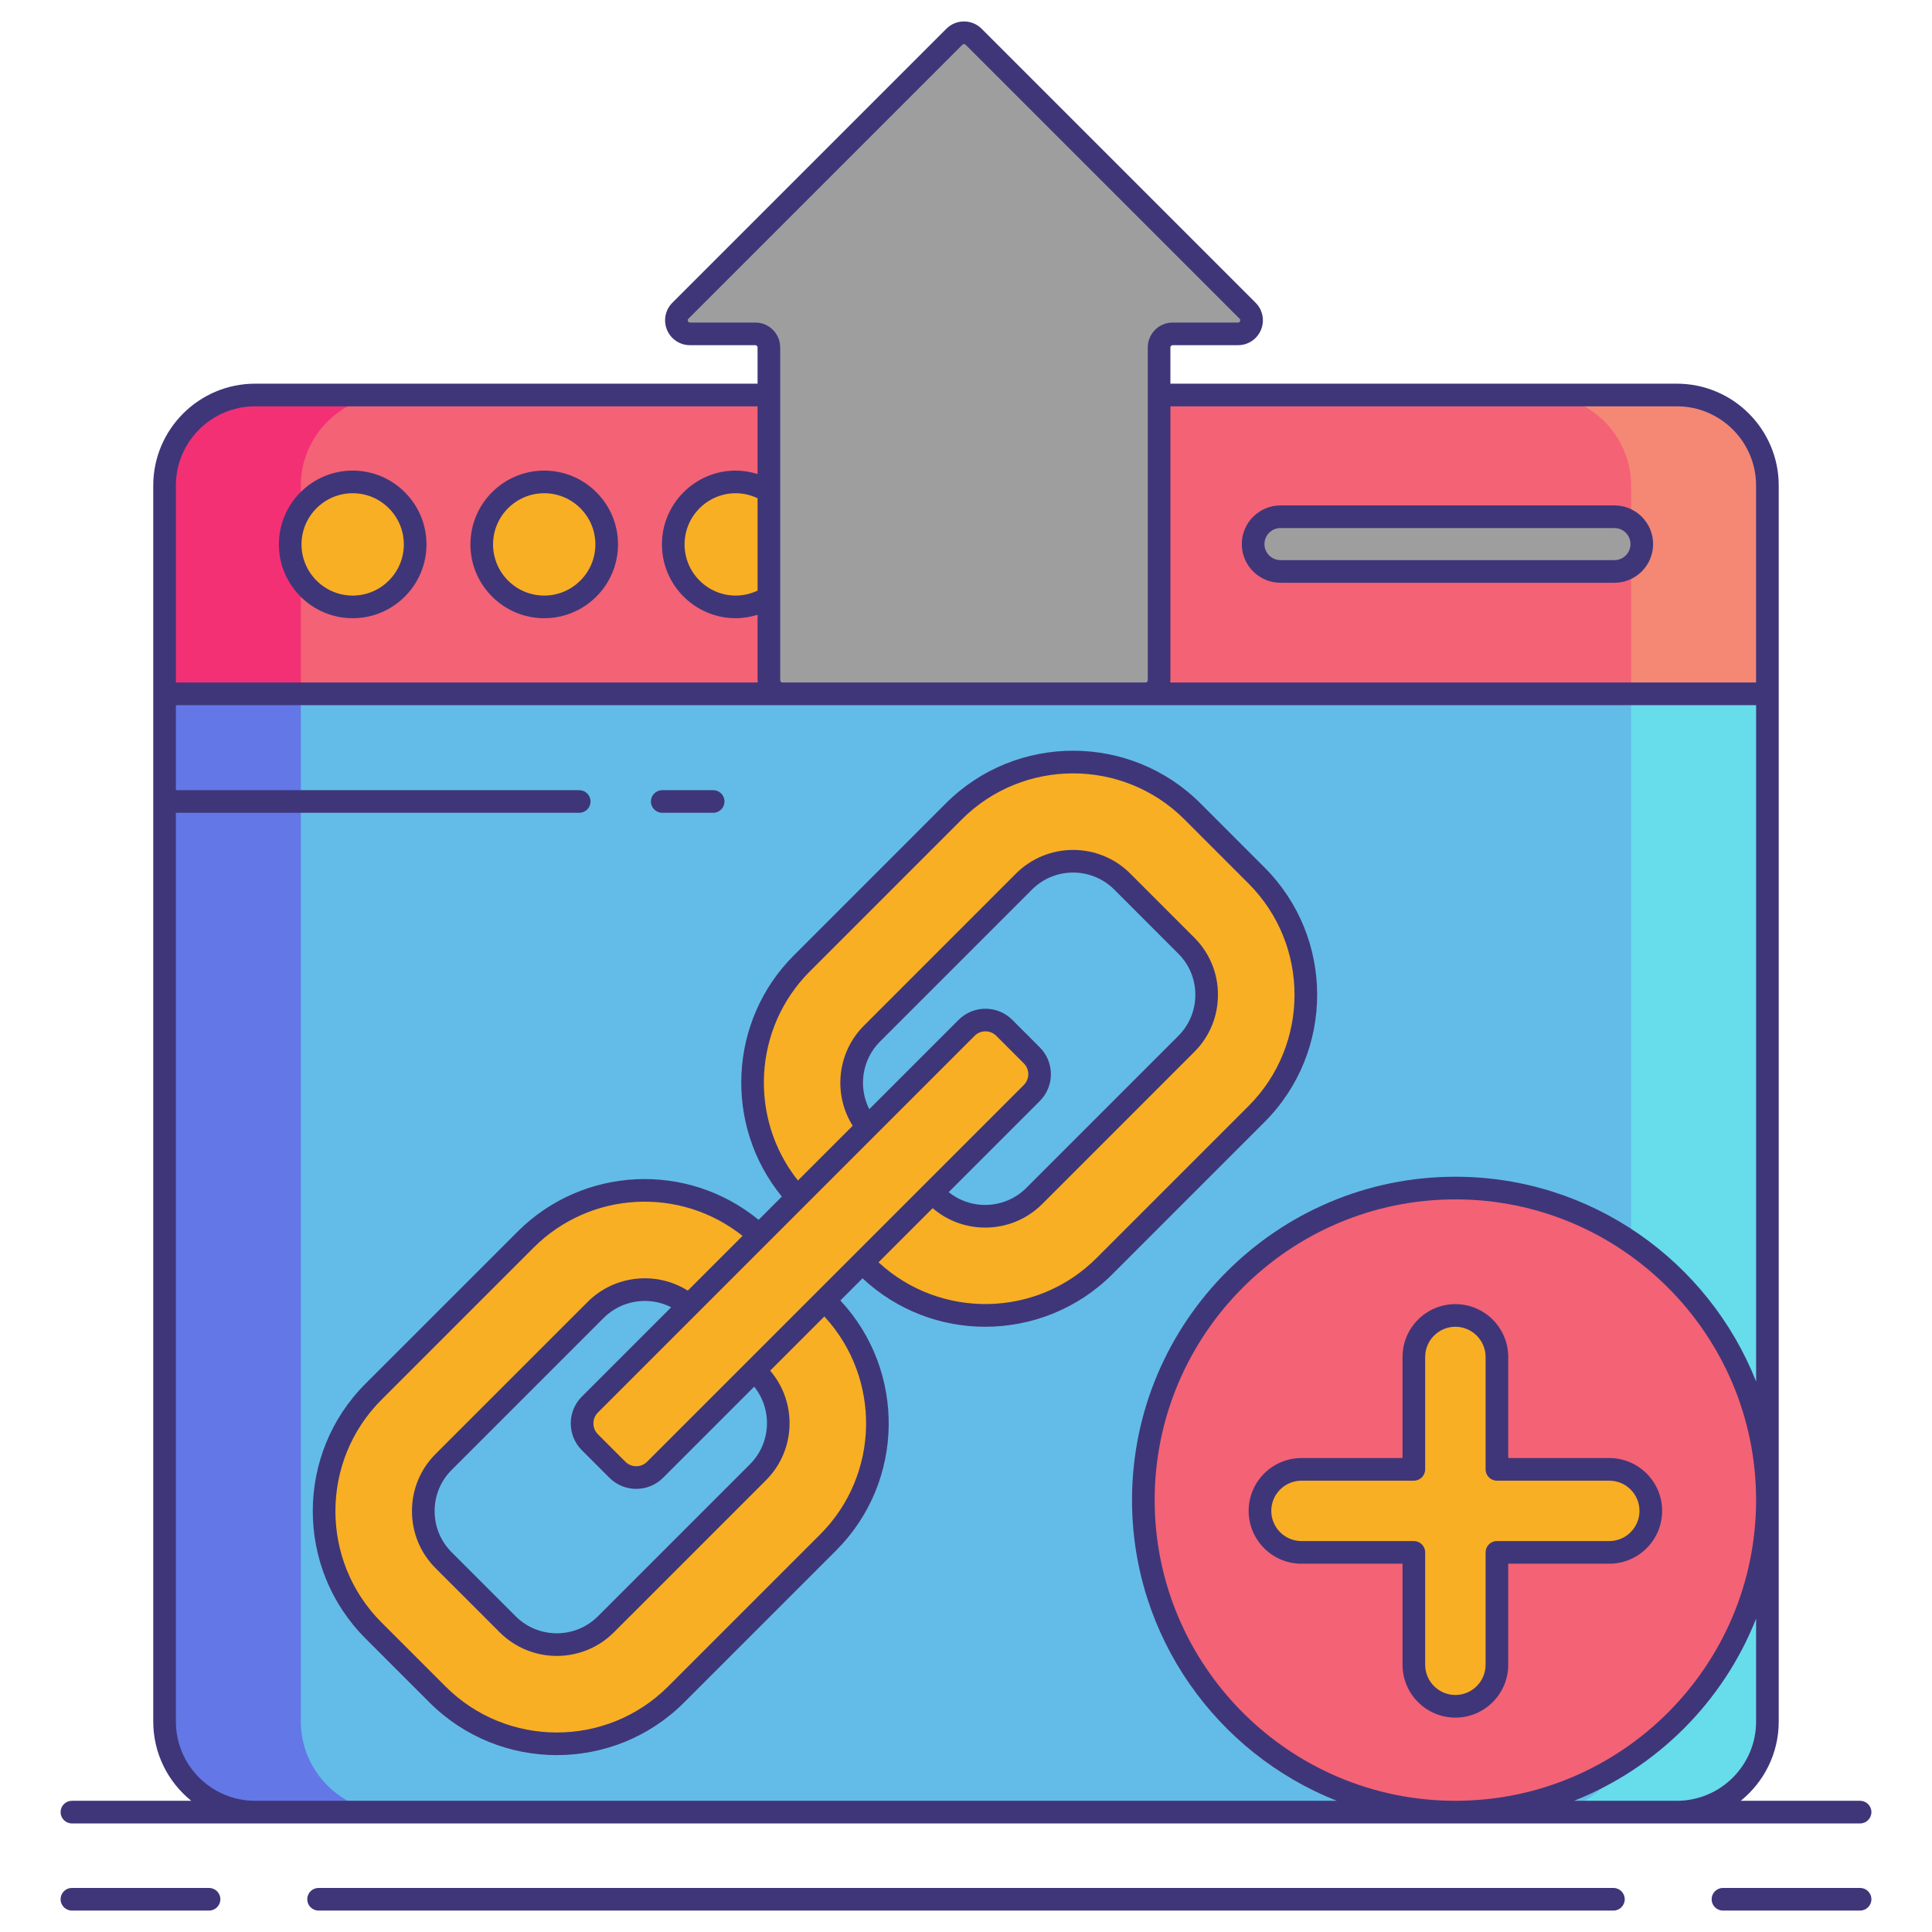 <svg width="78" height="78" viewBox="0 0 78 78" fill="none" xmlns="http://www.w3.org/2000/svg">
<path d="M67.699 73.16H10.3C8.289 73.16 6.644 71.515 6.644 69.504V19.603C6.644 17.592 8.289 15.947 10.3 15.947H67.699C69.71 15.947 71.355 17.592 71.355 19.603V69.504C71.355 71.515 69.71 73.16 67.699 73.16Z" fill="#63BCE7"/>
<path d="M12.146 69.504V19.603C12.146 17.592 13.792 15.947 15.803 15.947H10.3C8.289 15.947 6.644 17.592 6.644 19.603V69.504C6.644 71.515 8.289 73.16 10.3 73.16H15.803C13.792 73.16 12.146 71.515 12.146 69.504Z" fill="#6377E7"/>
<path d="M65.853 69.504V19.603C65.853 17.592 64.208 15.947 62.197 15.947H67.699C69.71 15.947 71.355 17.592 71.355 19.603V69.504C71.355 71.515 69.71 73.16 67.699 73.16H62.197C64.208 73.16 65.853 71.515 65.853 69.504Z" fill="#67DCEB"/>
<path d="M71.355 19.603C71.355 17.592 69.71 15.947 67.699 15.947H10.3C8.289 15.947 6.644 17.592 6.644 19.603V28.012H71.355V19.603Z" fill="#F46275"/>
<path d="M15.803 15.947H10.3C8.289 15.947 6.644 17.592 6.644 19.603V28.012H12.146V19.603C12.146 17.592 13.792 15.947 15.803 15.947Z" fill="#F43075"/>
<path d="M62.197 15.947H67.699C69.71 15.947 71.355 17.592 71.355 19.603V28.012H65.853V19.603C65.853 17.592 64.208 15.947 62.197 15.947Z" fill="#F48875"/>
<path d="M14.238 24.502C15.632 24.502 16.761 23.373 16.761 21.979C16.761 20.586 15.632 19.456 14.238 19.456C12.845 19.456 11.715 20.586 11.715 21.979C11.715 23.373 12.845 24.502 14.238 24.502Z" fill="#F8AF23"/>
<path d="M21.971 24.502C23.364 24.502 24.494 23.373 24.494 21.979C24.494 20.586 23.364 19.456 21.971 19.456C20.578 19.456 19.448 20.586 19.448 21.979C19.448 23.373 20.578 24.502 21.971 24.502Z" fill="#F8AF23"/>
<path d="M29.704 24.502C31.097 24.502 32.227 23.373 32.227 21.979C32.227 20.586 31.097 19.456 29.704 19.456C28.311 19.456 27.181 20.586 27.181 21.979C27.181 23.373 28.311 24.502 29.704 24.502Z" fill="#F8AF23"/>
<path d="M65.179 23.071H51.697C51.089 23.071 50.592 22.574 50.592 21.966C50.592 21.359 51.089 20.862 51.697 20.862H65.179C65.787 20.862 66.284 21.359 66.284 21.966C66.284 22.574 65.787 23.071 65.179 23.071Z" fill="#9E9E9E"/>
<path d="M31.042 14.027V27.464C31.042 27.767 31.287 28.012 31.59 28.012H46.248C46.551 28.012 46.796 27.767 46.796 27.464V14.027C46.796 13.725 47.041 13.48 47.343 13.48H49.982C50.469 13.48 50.714 12.89 50.369 12.546L39.306 1.482C39.093 1.268 38.746 1.268 38.532 1.482L27.469 12.545C27.124 12.89 27.369 13.479 27.856 13.479H30.495C30.797 13.48 31.042 13.725 31.042 14.027Z" fill="#9E9E9E"/>
<path d="M58.758 47.965C51.812 47.965 46.16 53.616 46.16 60.562C46.16 67.508 51.812 73.16 58.758 73.16C65.704 73.16 71.355 67.508 71.355 60.562C71.355 53.616 65.704 47.965 58.758 47.965Z" fill="#F46275"/>
<path d="M64.971 59.322H60.434V54.784C60.434 53.862 59.679 53.108 58.758 53.108C57.836 53.108 57.081 53.862 57.081 54.784V59.322H52.544C51.622 59.322 50.868 60.076 50.868 60.998C50.868 61.92 51.622 62.674 52.544 62.674H57.081V67.212C57.081 68.134 57.836 68.888 58.758 68.888C59.679 68.888 60.434 68.134 60.434 67.212V62.674H64.971C65.893 62.674 66.647 61.92 66.647 60.998C66.647 60.077 65.893 59.322 64.971 59.322Z" fill="#F8AF23"/>
<path d="M33.435 62.272L27.296 68.411C24.64 71.067 20.319 71.067 17.663 68.411L15.076 65.823C12.42 63.167 12.42 58.846 15.076 56.19L21.215 50.051C23.871 47.395 28.192 47.395 30.848 50.051L33.435 52.639C36.091 55.295 36.091 59.616 33.435 62.272ZM17.909 59.023C16.816 60.117 16.816 61.896 17.909 62.99L20.497 65.577C21.59 66.671 23.369 66.671 24.463 65.577L30.602 59.438C31.695 58.345 31.695 56.565 30.602 55.472L28.014 52.884C26.921 51.791 25.141 51.791 24.048 52.884L17.909 59.023Z" fill="#F8AF23"/>
<path d="M50.729 44.978L44.59 51.117C41.934 53.773 37.613 53.773 34.957 51.117L32.369 48.529C29.713 45.873 29.713 41.552 32.369 38.896L38.508 32.758C41.164 30.102 45.485 30.102 48.141 32.758L50.728 35.345C53.385 38.001 53.385 42.322 50.729 44.978ZM35.203 41.729C34.109 42.823 34.109 44.602 35.203 45.696L37.79 48.283C38.884 49.377 40.663 49.377 41.757 48.283L47.896 42.144C48.989 41.051 48.989 39.272 47.896 38.178L45.308 35.591C44.215 34.497 42.435 34.497 41.342 35.591L35.203 41.729Z" fill="#F8AF23"/>
<path d="M41.657 44.128L26.446 59.339C26.027 59.758 25.346 59.758 24.927 59.339L23.814 58.226C23.395 57.806 23.395 57.126 23.814 56.707L39.025 41.496C39.445 41.076 40.125 41.076 40.545 41.496L41.657 42.608C42.077 43.028 42.077 43.708 41.657 44.128Z" fill="#F8AF23"/>
<path d="M8.44 76.221H2.903C2.651 76.221 2.446 76.426 2.446 76.678C2.446 76.93 2.651 77.135 2.903 77.135H8.44C8.692 77.135 8.897 76.93 8.897 76.678C8.897 76.426 8.692 76.221 8.44 76.221Z" fill="#3F3679"/>
<path d="M75.097 76.221H69.56C69.308 76.221 69.103 76.426 69.103 76.678C69.103 76.93 69.308 77.135 69.56 77.135H75.097C75.349 77.135 75.554 76.93 75.554 76.678C75.554 76.426 75.349 76.221 75.097 76.221Z" fill="#3F3679"/>
<path d="M65.138 76.221H12.861C12.609 76.221 12.404 76.426 12.404 76.678C12.404 76.93 12.609 77.135 12.861 77.135H65.138C65.391 77.135 65.595 76.93 65.595 76.678C65.595 76.426 65.391 76.221 65.138 76.221Z" fill="#3F3679"/>
<path d="M75.554 73.16C75.554 72.908 75.349 72.703 75.097 72.703H70.279C71.213 71.948 71.812 70.795 71.812 69.504V19.603C71.812 17.335 69.967 15.49 67.699 15.49H47.252V14.027C47.252 13.977 47.293 13.936 47.343 13.936H49.982C50.389 13.936 50.754 13.693 50.91 13.316C51.066 12.94 50.98 12.51 50.692 12.222L39.629 1.159C39.237 0.768 38.6 0.768 38.209 1.159L27.146 12.222C26.858 12.51 26.772 12.94 26.928 13.316C27.084 13.693 27.448 13.936 27.856 13.936H30.495C30.545 13.936 30.585 13.977 30.585 14.027V15.49H10.3C8.032 15.49 6.187 17.335 6.187 19.603V69.504C6.187 70.795 6.787 71.948 7.721 72.703H2.903C2.651 72.703 2.446 72.908 2.446 73.16C2.446 73.412 2.651 73.617 2.903 73.617H10.3H67.699H75.096C75.349 73.617 75.554 73.412 75.554 73.16ZM67.699 16.404C69.463 16.404 70.898 17.839 70.898 19.603V27.554H47.243C47.246 27.524 47.252 27.495 47.252 27.464V16.404H67.699ZM30.495 13.022H27.856C27.841 13.022 27.796 13.022 27.773 12.967C27.75 12.911 27.782 12.879 27.792 12.868L38.855 1.805C38.873 1.788 38.896 1.779 38.919 1.779C38.942 1.779 38.965 1.788 38.983 1.805L50.046 12.868C50.056 12.879 50.089 12.911 50.065 12.967C50.042 13.022 49.997 13.022 49.982 13.022H47.343C46.789 13.022 46.339 13.473 46.339 14.027V27.464C46.339 27.514 46.299 27.554 46.249 27.554H31.589C31.54 27.554 31.499 27.514 31.499 27.464V14.027C31.499 13.473 31.049 13.022 30.495 13.022ZM30.585 23.844C30.311 23.974 30.01 24.045 29.704 24.045C28.565 24.045 27.638 23.118 27.638 21.979C27.638 20.84 28.565 19.913 29.704 19.913C30.01 19.913 30.311 19.985 30.585 20.115V23.844ZM7.101 19.603C7.101 17.839 8.536 16.404 10.3 16.404H30.585V19.138C30.301 19.05 30.004 18.999 29.704 18.999C28.061 18.999 26.724 20.336 26.724 21.979C26.724 23.622 28.061 24.959 29.704 24.959C30.004 24.959 30.3 24.908 30.585 24.82V27.464C30.585 27.495 30.592 27.524 30.594 27.554H7.101V19.603ZM10.3 72.703C8.536 72.703 7.101 71.268 7.101 69.504V32.815H23.384C23.637 32.815 23.842 32.61 23.842 32.358C23.842 32.106 23.637 31.901 23.384 31.901H7.101V28.468H31.586C31.587 28.468 31.588 28.469 31.59 28.469H46.248C46.249 28.469 46.25 28.468 46.251 28.468H70.899V55.773C68.984 50.938 64.266 47.508 58.758 47.508C51.559 47.508 45.703 53.364 45.703 60.562C45.703 66.07 49.133 70.789 53.968 72.703L10.3 72.703ZM70.898 60.562C70.898 67.257 65.452 72.703 58.758 72.703C52.063 72.703 46.617 67.257 46.617 60.562C46.617 53.868 52.063 48.422 58.758 48.422C65.452 48.422 70.898 53.868 70.898 60.562ZM63.547 72.703C66.898 71.376 69.572 68.703 70.898 65.352V69.504C70.898 71.268 69.463 72.703 67.699 72.703H63.547Z" fill="#3F3679"/>
<path d="M14.239 18.999C12.595 18.999 11.259 20.336 11.259 21.979C11.259 23.622 12.596 24.959 14.239 24.959C15.882 24.959 17.218 23.622 17.218 21.979C17.218 20.336 15.882 18.999 14.239 18.999ZM14.239 24.045C13.1 24.045 12.173 23.118 12.173 21.979C12.173 20.84 13.1 19.913 14.239 19.913C15.378 19.913 16.304 20.84 16.304 21.979C16.304 23.118 15.378 24.045 14.239 24.045Z" fill="#3F3679"/>
<path d="M21.971 18.999C20.328 18.999 18.992 20.336 18.992 21.979C18.992 23.622 20.329 24.959 21.971 24.959C23.614 24.959 24.951 23.622 24.951 21.979C24.951 20.336 23.615 18.999 21.971 18.999ZM21.971 24.045C20.833 24.045 19.906 23.118 19.906 21.979C19.906 20.84 20.833 19.913 21.971 19.913C23.11 19.913 24.037 20.84 24.037 21.979C24.037 23.118 23.111 24.045 21.971 24.045Z" fill="#3F3679"/>
<path d="M51.697 23.528H65.179C66.04 23.528 66.741 22.828 66.741 21.966C66.741 21.105 66.04 20.405 65.179 20.405H51.697C50.836 20.405 50.135 21.105 50.135 21.966C50.135 22.828 50.836 23.528 51.697 23.528ZM51.697 21.319H65.179C65.536 21.319 65.827 21.609 65.827 21.966C65.827 22.324 65.536 22.614 65.179 22.614H51.697C51.34 22.614 51.049 22.324 51.049 21.966C51.049 21.609 51.34 21.319 51.697 21.319Z" fill="#3F3679"/>
<path d="M26.736 32.815H28.793C29.045 32.815 29.25 32.61 29.25 32.358C29.25 32.106 29.045 31.901 28.793 31.901H26.736C26.484 31.901 26.279 32.106 26.279 32.358C26.279 32.61 26.484 32.815 26.736 32.815Z" fill="#3F3679"/>
<path d="M64.971 58.865H60.891V54.784C60.891 53.608 59.934 52.651 58.758 52.651C57.581 52.651 56.624 53.608 56.624 54.784V58.865H52.544C51.368 58.865 50.411 59.822 50.411 60.998C50.411 62.174 51.368 63.131 52.544 63.131H56.624V67.212C56.624 68.388 57.581 69.345 58.758 69.345C59.934 69.345 60.891 68.388 60.891 67.212V63.131H64.971C66.147 63.131 67.105 62.174 67.105 60.998C67.105 59.822 66.148 58.865 64.971 58.865ZM64.971 62.217H60.434C60.181 62.217 59.977 62.422 59.977 62.674V67.212C59.977 67.884 59.43 68.431 58.758 68.431C58.085 68.431 57.538 67.884 57.538 67.212V62.674C57.538 62.422 57.334 62.217 57.081 62.217H52.544C51.872 62.217 51.325 61.67 51.325 60.998C51.325 60.326 51.872 59.779 52.544 59.779H57.081C57.334 59.779 57.538 59.574 57.538 59.322V54.784C57.538 54.112 58.085 53.565 58.758 53.565C59.43 53.565 59.977 54.112 59.977 54.784V59.322C59.977 59.574 60.181 59.779 60.434 59.779H64.971C65.644 59.779 66.19 60.326 66.19 60.998C66.19 61.67 65.644 62.217 64.971 62.217Z" fill="#3F3679"/>
<path d="M51.052 35.022L48.465 32.434C45.631 29.6 41.019 29.6 38.186 32.434L32.047 38.574C29.405 41.215 29.217 45.441 31.565 48.309L30.627 49.248C27.754 46.894 23.546 47.074 20.892 49.729L14.753 55.867C11.919 58.701 11.919 63.313 14.753 66.146L17.34 68.734C18.757 70.15 20.619 70.859 22.48 70.859C24.341 70.859 26.203 70.151 27.619 68.734L33.758 62.595C36.532 59.821 36.583 55.35 33.928 52.504L34.822 51.609C36.214 52.909 37.991 53.566 39.773 53.565C41.634 53.565 43.496 52.857 44.913 51.44L51.051 45.301C53.886 42.467 53.886 37.856 51.052 35.022ZM35.526 42.053L41.665 35.914C42.58 34.999 44.069 34.999 44.985 35.914L47.572 38.502C48.015 38.944 48.259 39.534 48.259 40.161C48.259 40.79 48.015 41.379 47.572 41.822L41.434 47.96C40.579 48.815 39.223 48.871 38.302 48.129L41.98 44.451C42.577 43.854 42.577 42.883 41.98 42.285L40.868 41.173C40.271 40.576 39.299 40.576 38.702 41.173L35.095 44.78C34.642 43.89 34.799 42.78 35.526 42.053ZM39.348 41.819C39.465 41.702 39.62 41.638 39.785 41.638C39.95 41.638 40.105 41.702 40.222 41.819L41.334 42.931C41.575 43.172 41.575 43.564 41.334 43.805L26.123 59.016C25.882 59.256 25.491 59.256 25.25 59.016L24.138 57.903C23.897 57.662 23.897 57.271 24.138 57.03L39.348 41.819ZM30.279 59.115L24.14 65.254C23.224 66.169 21.735 66.169 20.82 65.254L18.233 62.667C17.79 62.224 17.547 61.634 17.547 61.007C17.547 60.379 17.79 59.789 18.233 59.347L24.372 53.208C25.1 52.481 26.209 52.323 27.098 52.777L23.491 56.384C22.894 56.98 22.894 57.952 23.491 58.549L24.604 59.662C24.902 59.96 25.295 60.11 25.687 60.11C26.079 60.11 26.471 59.96 26.77 59.662L30.448 55.984C31.189 56.905 31.133 58.261 30.279 59.115ZM33.112 61.949L26.974 68.087C24.496 70.564 20.465 70.565 17.987 68.087L15.4 65.5C12.922 63.022 12.922 58.991 15.4 56.513L21.538 50.375C23.838 48.075 27.47 47.899 29.978 49.896L27.768 52.106C26.496 51.306 24.807 51.479 23.725 52.561L17.586 58.7C16.971 59.315 16.632 60.134 16.632 61.006C16.632 61.878 16.971 62.698 17.586 63.313L20.174 65.9C20.809 66.536 21.645 66.854 22.48 66.854C23.315 66.854 24.15 66.536 24.786 65.9L30.925 59.761C32.136 58.55 32.191 56.617 31.094 55.337L33.281 53.149C35.581 55.639 35.529 59.531 33.112 61.949ZM44.267 50.794C41.85 53.211 37.958 53.262 35.468 50.963L37.655 48.777C38.244 49.283 38.987 49.561 39.773 49.561C40.645 49.561 41.465 49.222 42.08 48.607L48.218 42.468C48.834 41.853 49.172 41.034 49.172 40.162C49.172 39.29 48.834 38.471 48.218 37.856L45.631 35.268C44.359 33.996 42.29 33.996 41.018 35.268L34.88 41.407C33.798 42.487 33.624 44.178 34.425 45.45L32.214 47.66C30.223 45.154 30.405 41.508 32.693 39.22L38.831 33.081C41.309 30.604 45.34 30.604 47.818 33.081L50.405 35.669C52.883 38.147 52.883 42.178 50.405 44.656L44.267 50.794Z" fill="#3F3679"/>
</svg>
